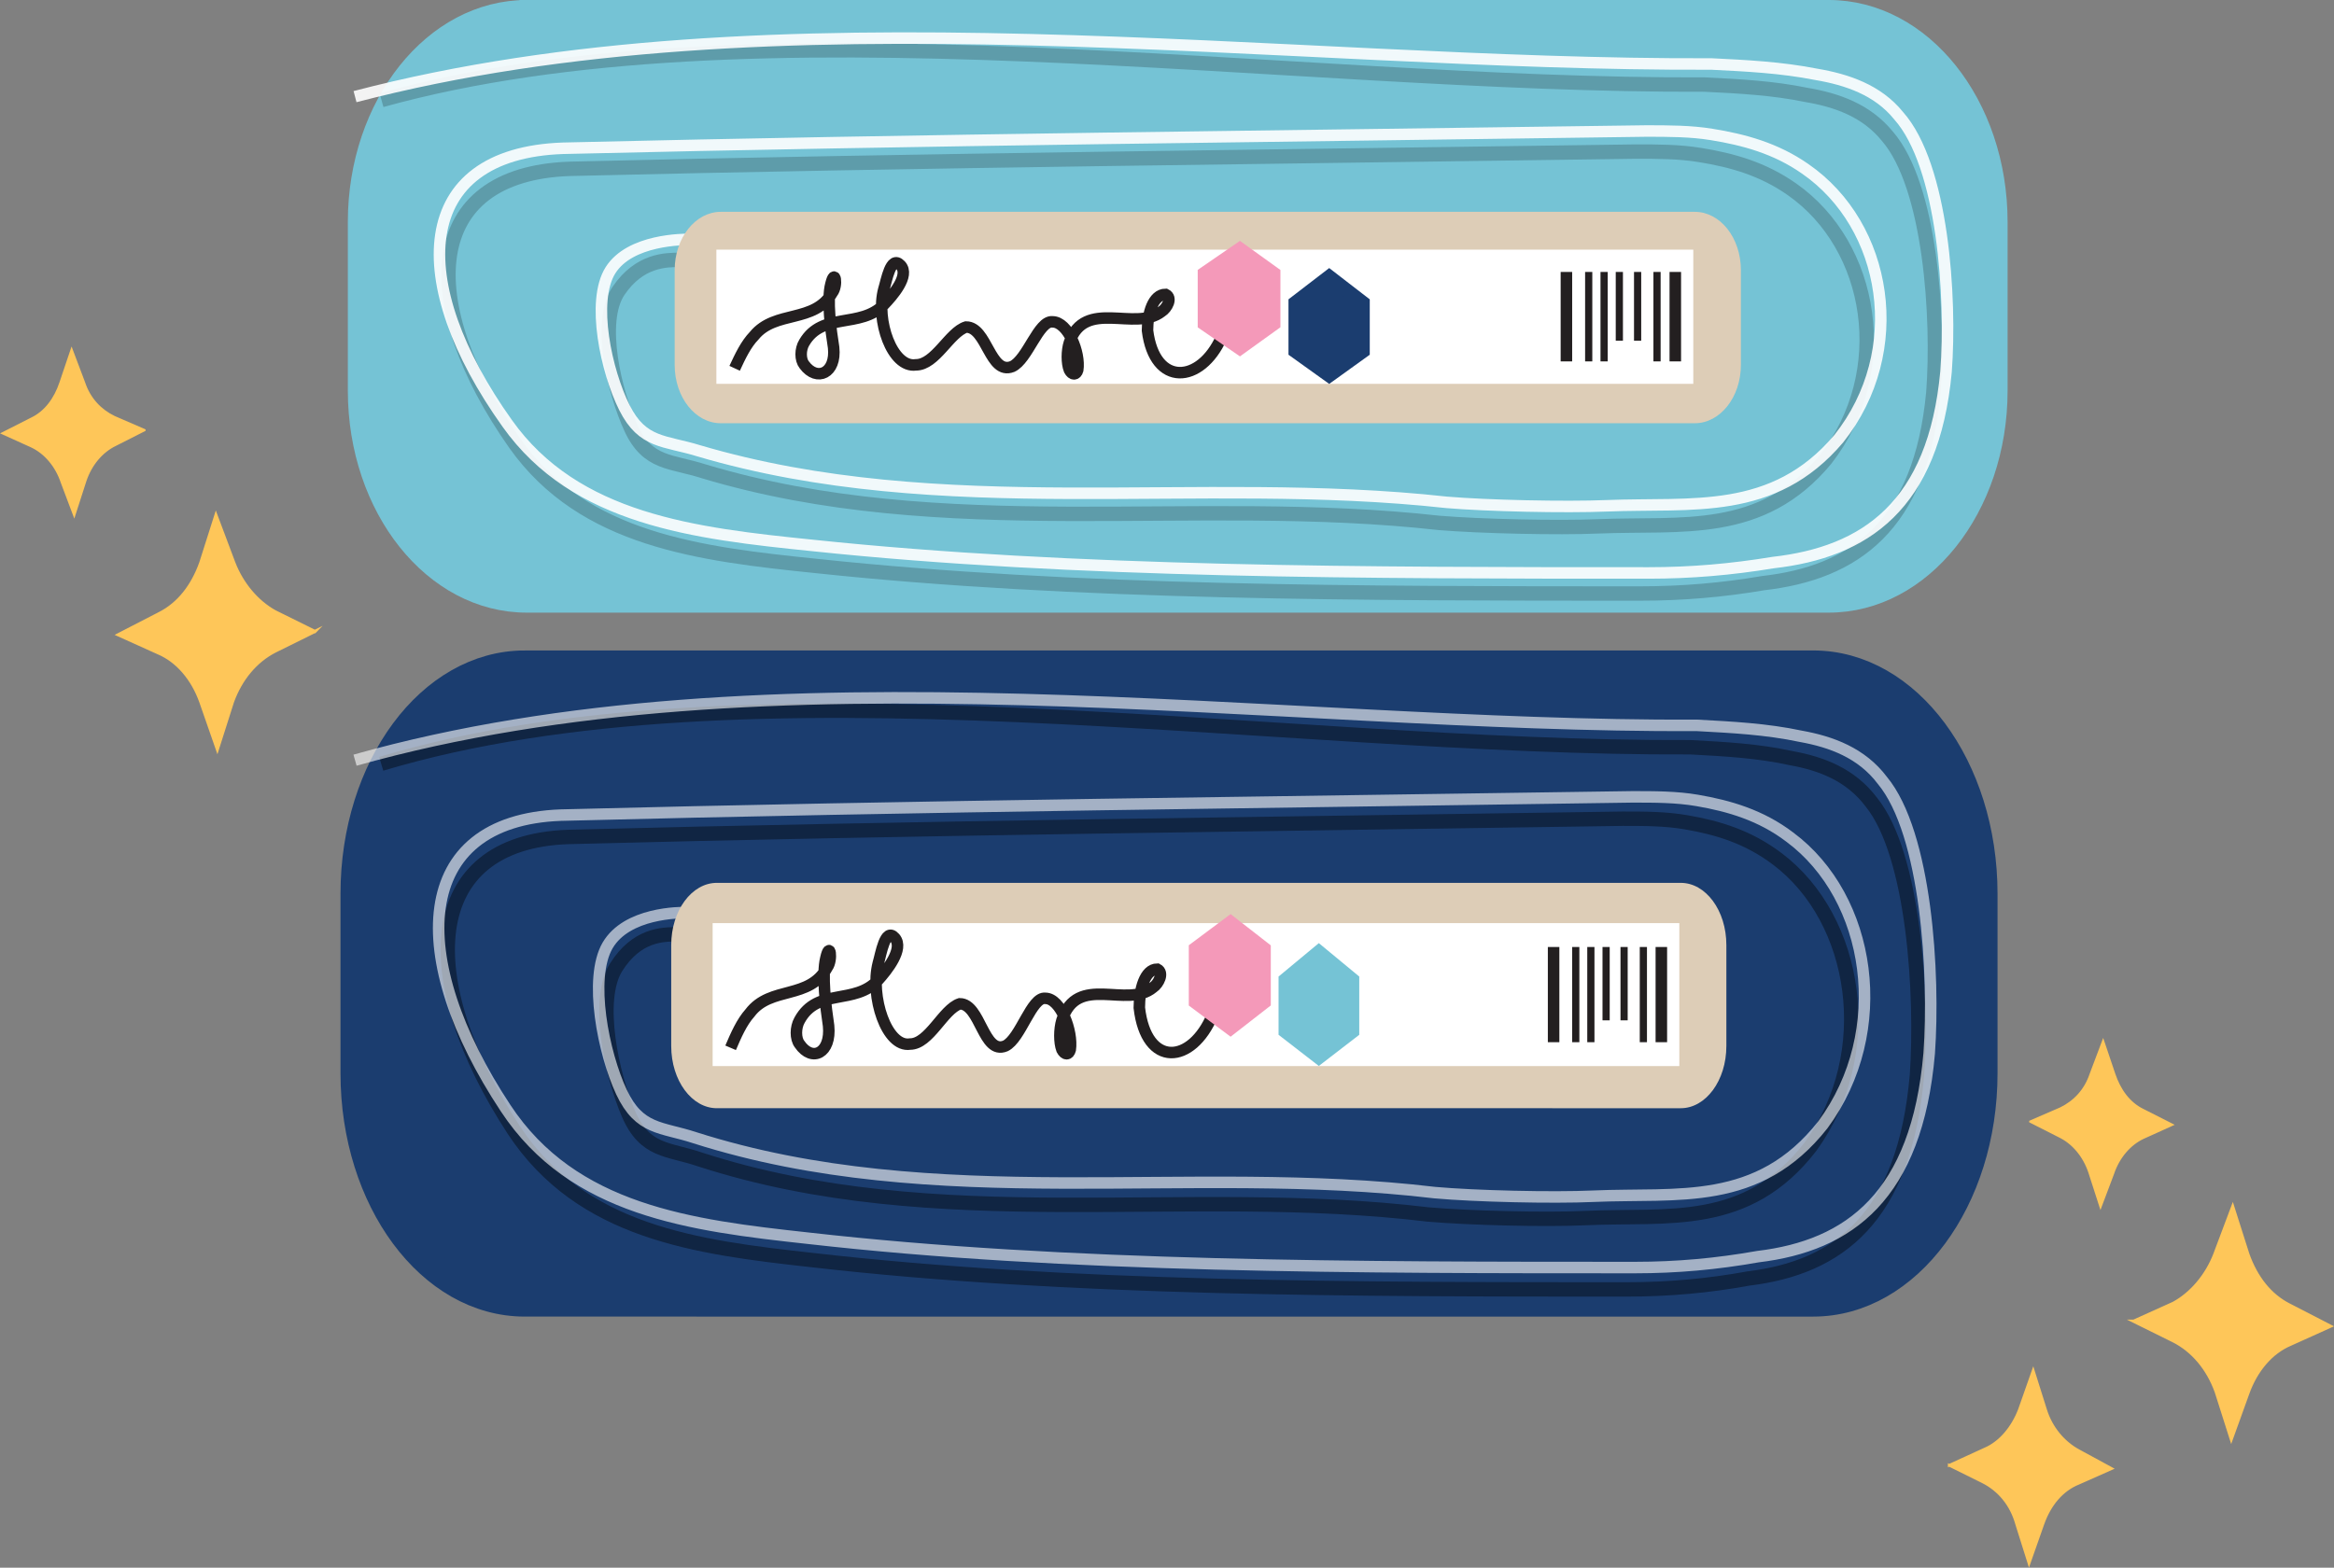 <svg viewBox="0 0 162.25 109.01" xmlns="http://www.w3.org/2000/svg" id="Layer_2">
  <rect x="0" y="0" width="162.25" height="109.01" fill="#808080" stroke="none"/>
  <defs>
    <style>
      .cls-1 {
        opacity: .9;
      }

      .cls-1, .cls-2, .cls-3, .cls-4, .cls-5, .cls-6, .cls-7, .cls-8, .cls-9, .cls-10, .cls-11, .cls-12, .cls-13 {
        stroke-miterlimit: 10;
      }

      .cls-1, .cls-6 {
        stroke: #fff;
      }

      .cls-1, .cls-6, .cls-9, .cls-11, .cls-12, .cls-13 {
        fill: none;
      }

      .cls-1, .cls-6, .cls-9, .cls-12 {
        isolation: isolate;
      }

      .cls-1, .cls-6, .cls-13 {
        stroke-width: .8px;
      }

      .cls-14 {
        fill: #ddcdb7;
      }

      .cls-15 {
        fill: #fff;
      }

      .cls-2 {
        stroke-width: .22px;
      }

      .cls-2, .cls-5, .cls-10 {
        fill: #fec659;
        stroke: #fec659;
      }

      .cls-3 {
        fill: #f499b9;
        stroke: #f499b9;
      }

      .cls-4 {
        fill: #75c3d5;
        stroke: #75c3d5;
      }

      .cls-5 {
        stroke-width: .18px;
      }

      .cls-6 {
        opacity: .6;
      }

      .cls-7 {
        stroke-width: 2px;
      }

      .cls-7, .cls-8 {
        fill: #1b3d6f;
        stroke: #1b3d6f;
      }

      .cls-9 {
        opacity: .4;
      }

      .cls-9, .cls-12 {
        stroke: #010101;
      }

      .cls-10 {
        stroke-width: .16px;
      }

      .cls-11 {
        stroke-width: .5px;
      }

      .cls-11, .cls-13 {
        stroke: #231f20;
      }

      .cls-12 {
        opacity: .2;
      }
    </style>
  </defs>
  <g data-name="Layer_1" id="Layer_1-2">
    <g>
      <path d="M21.9,43.9l-2.77,1.37c-1.34.68-2.39,1.93-2.97,3.53l-1.05,3.3-1.15-3.3c-.57-1.59-1.63-2.85-2.97-3.41l-2.77-1.25,2.87-1.48c1.34-.68,2.3-1.93,2.87-3.53l1.05-3.3,1.24,3.3c.57,1.48,1.63,2.73,2.87,3.41l2.77,1.37Z" class="cls-2"></path>
      <g>
        <path d="M135.5,101.89l2.3,1.14c1.15.57,2.01,1.59,2.39,2.96l.86,2.73.96-2.73c.48-1.37,1.34-2.39,2.49-2.85l2.3-1.02-2.3-1.25c-1.05-.57-1.91-1.59-2.3-2.85l-.86-2.73-.96,2.73c-.48,1.25-1.34,2.28-2.39,2.73l-2.49,1.14Z" class="cls-5"></path>
        <path d="M148.32,91.87l2.77,1.37c1.34.68,2.39,1.93,2.97,3.53l1.05,3.3,1.15-3.19c.57-1.59,1.63-2.85,2.97-3.41l2.77-1.25-2.87-1.48c-1.34-.68-2.3-1.93-2.87-3.53l-1.05-3.3-1.24,3.3c-.57,1.48-1.63,2.73-2.87,3.41l-2.77,1.25Z" class="cls-2"></path>
        <path d="M141.14,77.99l2.01,1.02c.96.46,1.72,1.37,2.1,2.5l.77,2.39.86-2.28c.38-1.14,1.15-2.05,2.1-2.5l2.01-.91-2.01-1.02c-.96-.46-1.63-1.37-2.01-2.5l-.77-2.28-.86,2.28c-.38,1.14-1.15,1.93-2.1,2.39l-2.1.91Z" class="cls-10"></path>
      </g>
      <path d="M10.04,29.91l-2.01,1.02c-.96.46-1.72,1.37-2.1,2.5l-.77,2.39-.86-2.28c-.38-1.14-1.15-2.05-2.1-2.5l-2.01-.91,2.01-1.02c.96-.46,1.63-1.37,2.01-2.5l.77-2.28.86,2.28c.38,1.14,1.15,1.93,2.1,2.39l2.1.91Z" class="cls-10"></path>
      <g>
        <g data-name="Layer_1" id="Layer_1-3">
          <g id="Layer_1-2">
            <path d="M36.48,46.23h89.57c6.53,0,11.81,7.13,11.81,15.92v12.48c0,8.79-5.28,15.92-11.81,15.92H36.48c-6.53,0-11.81-7.13-11.81-15.92v-12.48c0-8.79,5.28-15.92,11.81-15.92Z" class="cls-7"></path>
            <path d="M26.5,53.11c25.54-7.64,62.11-1.02,91.01-1.15,2.4.13,4.7.25,7.01.76,2.11.38,4.13,1.15,5.57,3.06,2.98,3.69,3.55,13.5,3.17,18.98-.86,9.94-5.47,13.38-11.71,14.14-2.78.51-5.57.76-8.45.76-18.82,0-38.88,0-56.64-2.04-8.06-.89-16.03-1.91-20.74-9.04-6.82-10.45-6.43-20,3.74-20.38,24.48-.64,48.86-.89,73.34-1.27,1.54,0,2.98,0,4.42.25,2.21.38,4.32,1.02,6.34,2.55,5.57,4.2,7.01,13.5,2.3,20-4.42,5.73-9.89,4.71-15.65,4.97-2.78.13-8.06,0-10.94-.25-16.9-2.04-34.08,1.53-50.59-3.82-2.21-.76-3.84-.51-4.99-3.18s-2.3-7.9-.86-10.19,3.26-2.29,4.22-2.29" class="cls-9"></path>
            <path d="M24.68,52.86c28.9-8.15,63.84-2.29,93.31-2.42,2.4.13,4.8.25,7.2.76,2.11.38,4.22,1.15,5.66,3.06,3.07,3.69,3.65,13.5,3.26,18.98-.86,9.94-5.57,13.38-11.9,14.14-2.88.51-5.66.76-8.54.76-19.1,0-39.55,0-57.5-2.04-8.16-.89-16.32-1.91-21.02-9.04-6.91-10.45-6.53-20,3.84-20.38,24.86-.64,49.73-.89,74.49-1.27,1.54,0,3.07,0,4.51.25,2.21.38,4.42,1.02,6.43,2.55,5.66,4.2,7.1,13.5,2.3,20-4.51,5.73-10.08,4.71-15.94,4.97-2.88.13-8.26,0-11.04-.25-17.18-2.04-34.65,1.53-51.45-3.82-2.3-.76-3.84-.51-5.09-3.18s-2.3-7.9-.96-10.19,4.99-2.29,5.57-2.29" class="cls-6"></path>
            <path d="M49.83,61.39h67.01c1.73,0,3.17,1.91,3.17,4.33v7.01c0,2.42-1.44,4.33-3.17,4.33H49.83c-1.73,0-3.17-1.91-3.17-4.33v-7.01c0-2.42,1.44-4.33,3.17-4.33Z" class="cls-14"></path>
            <rect height="9.94" width="67.2" y="64.19" x="49.54" class="cls-15"></rect>
            <line y2="72.47" x2="110.59" y1="65.85" x1="110.59" class="cls-11"></line>
            <line y2="70.95" x2="111.65" y1="65.85" x1="111.65" class="cls-11"></line>
            <line y2="70.95" x2="112.9" y1="65.85" x1="112.9" class="cls-11"></line>
            <line y2="72.47" x2="114.24" y1="65.85" x1="114.24" class="cls-11"></line>
            <line y2="72.47" x2="109.54" y1="65.85" x1="109.54" class="cls-11"></line>
            <line y2="72.47" x2="108" y1="65.85" x1="108" class="cls-13"></line>
            <line y2="72.47" x2="115.49" y1="65.85" x1="115.49" class="cls-13"></line>
            <path d="M50.79,72.86c.38-.89.77-1.78,1.34-2.42,1.44-1.91,4.13-.89,5.38-3.18.38-.51.19-1.91-.1-.64-.29,1.15,0,3.44.19,4.71.19,1.91-1.15,2.55-2.02,1.27-.29-.38-.29-1.15,0-1.66,1.25-2.29,3.84-1.02,5.47-2.8.58-.64,1.82-2.17,1.15-2.93s-.96,1.15-1.15,1.78c-.58,2.29.58,5.86,2.21,5.61,1.34,0,2.3-2.42,3.46-2.8,1.44,0,1.63,3.57,3.17,2.93,1.06-.51,1.82-3.44,2.78-3.31,1.06,0,1.92,2.29,1.73,3.57-.1.38-.38.38-.58,0-.19-.51-.19-1.4,0-2.04,1.06-3.31,4.51-.76,6.34-2.29.38-.25.77-1.02.29-1.27-.86,0-1.25,1.4-1.25,2.68.48,4.2,3.65,3.95,5.09.51" class="cls-13"></path>
            <polygon points="87.84 69.67 87.84 65.98 85.54 64.19 83.14 65.98 83.14 69.67 85.54 71.46 87.84 69.67" class="cls-3"></polygon>
            <polygon points="93.99 71.71 93.99 68.14 91.68 66.23 89.38 68.14 89.38 71.71 91.68 73.49 93.99 71.71" class="cls-4"></polygon>
          </g>
        </g>
        <g id="Layer_1_copy">
          <g id="Layer_1-3">
            <path d="M36.61.5h90.52c6.6,0,11.93,6.69,11.93,14.94v11.72c0,8.25-5.34,14.94-11.93,14.94H36.61c-6.6,0-11.93-6.69-11.93-14.94v-11.72c0-8.25,5.34-14.94,11.93-14.94Z" class="cls-4"></path>
            <path d="M26.52,6.96c25.81-7.17,62.77-.96,91.97-1.08,2.43.12,4.75.24,7.08.72,2.13.36,4.17,1.08,5.63,2.87,3.01,3.47,3.59,12.67,3.2,17.81-.87,9.33-5.53,12.55-11.84,13.27-2.81.48-5.63.72-8.54.72-19.02,0-39.29,0-57.24-1.91-8.15-.84-16.2-1.79-20.96-8.49-6.89-9.8-6.5-18.77,3.78-19.13,24.74-.6,49.38-.84,74.12-1.2,1.55,0,3.01,0,4.46.24,2.23.36,4.37.96,6.4,2.39,5.63,3.95,7.08,12.67,2.33,18.77-4.46,5.38-9.99,4.42-15.81,4.66-2.81.12-8.15,0-11.06-.24-17.08-1.91-34.44,1.43-51.13-3.59-2.23-.72-3.88-.48-5.04-2.99s-2.33-7.41-.87-9.56,3.3-2.15,4.27-2.15" class="cls-12"></path>
            <path d="M24.68,6.72c29.2-7.65,64.52-2.15,94.3-2.27,2.43.12,4.85.24,7.28.72,2.13.36,4.27,1.08,5.72,2.87,3.1,3.47,3.69,12.67,3.3,17.81-.87,9.33-5.63,12.55-12.03,13.27-2.91.48-5.72.72-8.63.72-19.31,0-39.97,0-58.11-1.91-8.25-.84-16.49-1.79-21.25-8.49-6.99-9.8-6.6-18.77,3.88-19.13,25.13-.6,50.26-.84,75.29-1.2,1.55,0,3.1,0,4.56.24,2.23.36,4.46.96,6.5,2.39,5.72,3.95,7.18,12.67,2.33,18.77-4.56,5.38-10.19,4.42-16.11,4.66-2.91.12-8.34,0-11.16-.24-17.37-1.91-35.02,1.43-52-3.59-2.33-.72-3.88-.48-5.14-2.99-1.26-2.51-2.33-7.41-.97-9.56s5.04-2.15,5.63-2.15" class="cls-1"></path>
            <path d="M50.1,14.73h67.72c1.75,0,3.2,1.79,3.2,4.06v6.58c0,2.27-1.46,4.06-3.2,4.06H50.1c-1.75,0-3.2-1.79-3.2-4.06v-6.58c0-2.27,1.46-4.06,3.2-4.06Z" class="cls-14"></path>
            <rect height="9.33" width="67.91" y="17.36" x="49.8" class="cls-15"></rect>
            <line y2="25.13" x2="111.51" y1="18.91" x1="111.51" class="cls-11"></line>
            <line y2="23.69" x2="112.57" y1="18.91" x1="112.57" class="cls-11"></line>
            <line y2="23.69" x2="113.84" y1="18.91" x1="113.84" class="cls-11"></line>
            <line y2="25.13" x2="115.19" y1="18.91" x1="115.19" class="cls-11"></line>
            <line y2="25.13" x2="110.44" y1="18.91" x1="110.44" class="cls-11"></line>
            <line y2="25.13" x2="108.89" y1="18.91" x1="108.89" class="cls-13"></line>
            <line y2="25.13" x2="116.46" y1="18.91" x1="116.46" class="cls-13"></line>
            <path d="M51.07,25.61c.39-.84.78-1.67,1.36-2.27,1.46-1.79,4.17-.84,5.43-2.99.39-.48.19-1.79-.1-.6-.29,1.08,0,3.23.19,4.42.19,1.79-1.16,2.39-2.04,1.2-.29-.36-.29-1.08,0-1.55,1.26-2.15,3.88-.96,5.53-2.63.58-.6,1.84-2.03,1.16-2.75s-.97,1.08-1.16,1.67c-.58,2.15.58,5.5,2.23,5.26,1.36,0,2.33-2.27,3.49-2.63,1.46,0,1.65,3.35,3.2,2.75,1.07-.48,1.84-3.23,2.81-3.11,1.07,0,1.94,2.15,1.75,3.35-.1.36-.39.36-.58,0-.19-.48-.19-1.32,0-1.91,1.07-3.11,4.56-.72,6.4-2.15.39-.24.78-.96.29-1.2-.87,0-1.26,1.32-1.26,2.51.49,3.95,3.69,3.71,5.14.48" class="cls-13"></path>
            <polygon points="88.51 22.5 88.51 19.03 86.19 17.36 83.76 19.03 83.76 22.5 86.19 24.17 88.51 22.5" class="cls-3"></polygon>
            <polygon points="94.72 24.41 94.72 21.06 92.4 19.27 90.07 21.06 90.07 24.41 92.4 26.08 94.72 24.41" class="cls-8"></polygon>
          </g>
        </g>
      </g>
    </g>
  </g>
</svg>